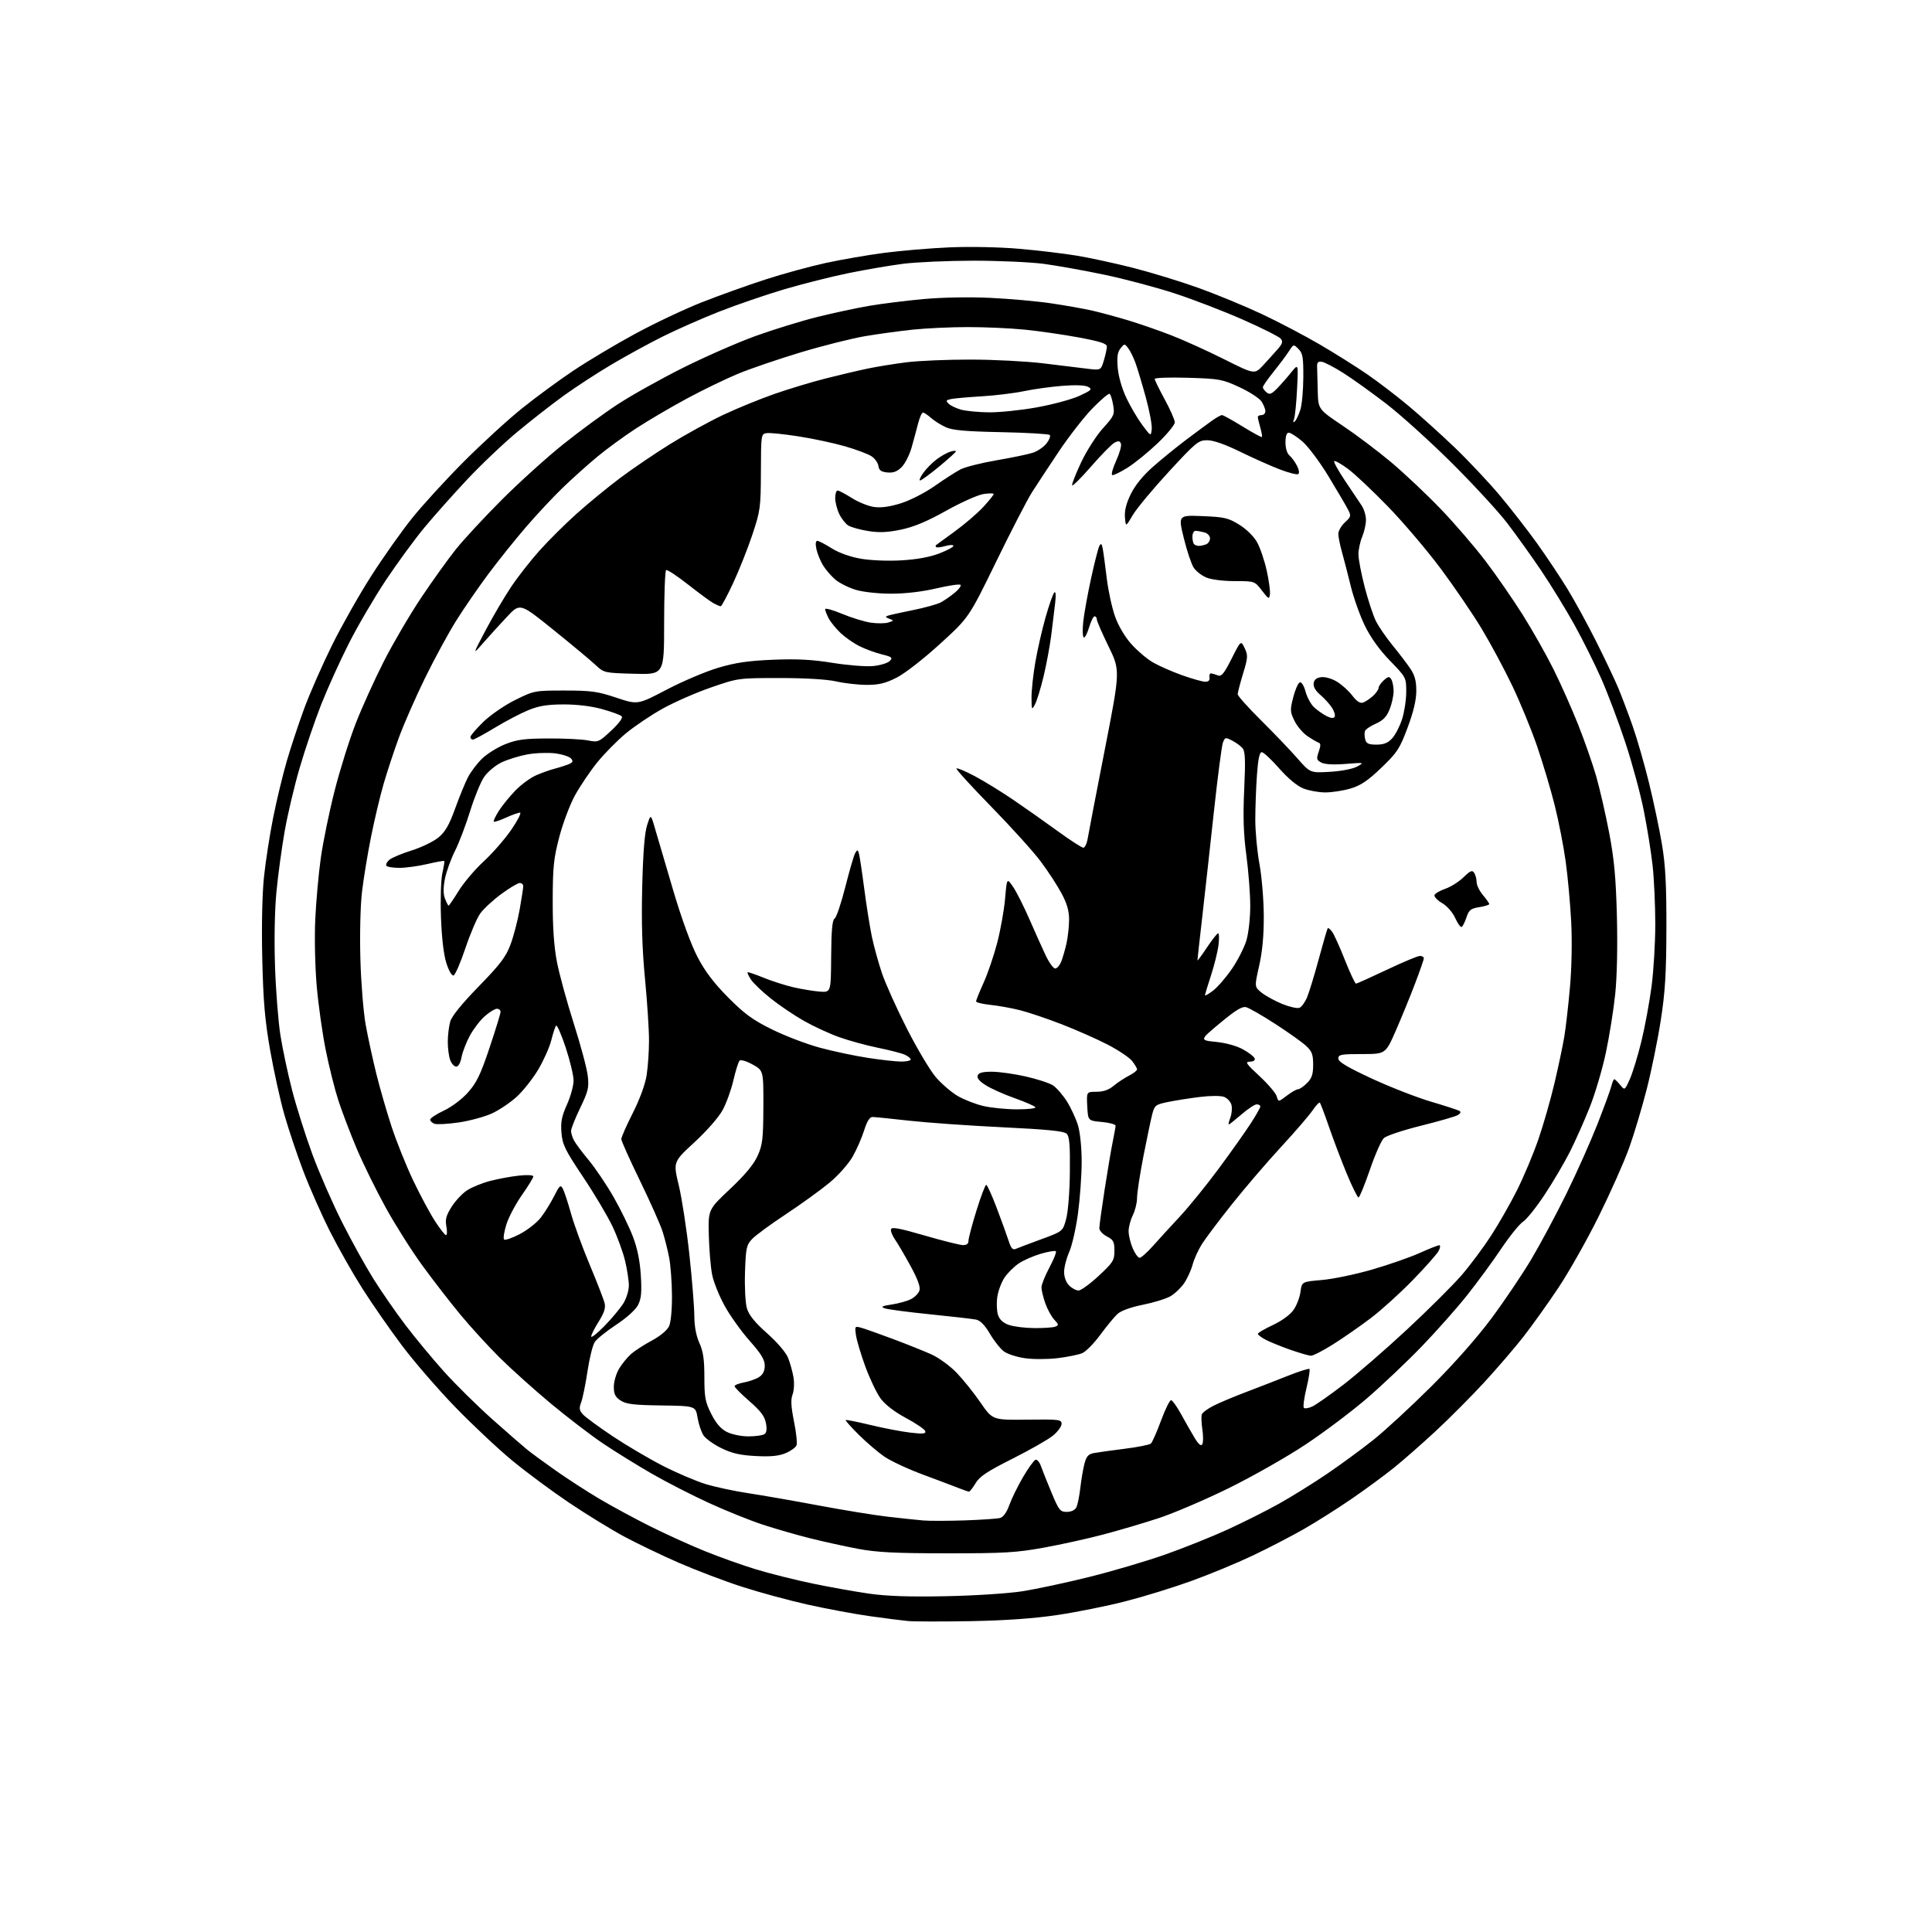 <?xml version="1.0" encoding="UTF-8" standalone="no"?>
<svg 
  version="1.1" 
  xmlns="http://www.w3.org/2000/svg" 
  xmlns:xlink="http://www.w3.org/1999/xlink" 
  xmlns:svg="http://www.w3.org/2000/svg"
  xmlns:rdf="http://www.w3.org/1999/02/22-rdf-syntax-ns#"
  xmlns:cc="http://creativecommons.org/ns#"
  xmlns:dc="http://purl.org/dc/elements/1.1/"
  viewBox="0 0 768 768"
  width="768"
  height="768"
>
<style>svg {background-color: white; }</style>"
<path stroke="none" fill="black" fill-rule="evenodd" d="M386.00,644.43C374.73,644.63 363.48,644.61 361.00,644.39C358.52,644.16 351.57,643.27 345.55,642.42C339.53,641.57 328.51,639.51 321.05,637.85C313.60,636.18 301.88,633.00 295.00,630.78C288.12,628.56 276.88,624.29 270.00,621.30C263.12,618.31 253.22,613.55 248.00,610.74C242.78,607.92 232.95,601.88 226.16,597.31C219.37,592.74 209.24,585.24 203.66,580.63C198.07,576.03 187.88,566.46 181.00,559.37C174.12,552.28 164.55,541.21 159.72,534.78C154.90,528.35 147.83,518.17 144.02,512.17C140.21,506.17 134.39,495.90 131.09,489.34C127.79,482.79 123.04,472.04 120.54,465.46C118.04,458.88 114.65,448.77 113.01,442.99C111.37,437.22 108.84,425.74 107.39,417.49C105.31,405.64 104.65,398.06 104.26,381.27C103.95,368.42 104.22,355.59 104.92,348.77C105.56,342.57 107.21,331.88 108.59,325.00C109.97,318.12 112.41,308.00 114.01,302.50C115.61,297.00 118.75,287.55 120.98,281.50C123.22,275.45 128.17,264.20 131.98,256.50C135.79,248.80 142.78,236.44 147.52,229.04C152.25,221.63 159.56,211.28 163.77,206.04C167.97,200.79 177.28,190.62 184.45,183.43C191.63,176.24 202.00,166.75 207.50,162.34C213.00,157.92 222.22,151.15 228.00,147.29C233.78,143.43 244.80,136.85 252.50,132.68C260.20,128.50 272.12,122.87 279.00,120.16C285.88,117.45 297.25,113.37 304.28,111.10C311.31,108.82 322.13,105.86 328.32,104.52C334.51,103.18 344.96,101.37 351.54,100.51C358.12,99.64 369.80,98.66 377.50,98.33C385.49,97.98 397.29,98.22 405.00,98.89C412.43,99.53 422.77,100.76 428.00,101.62C433.23,102.49 443.36,104.68 450.53,106.51C457.70,108.34 469.40,111.93 476.53,114.49C483.66,117.06 494.90,121.70 501.50,124.80C508.10,127.90 518.45,133.33 524.50,136.86C530.55,140.39 539.10,145.76 543.50,148.79C547.90,151.83 555.31,157.49 559.97,161.39C564.63,165.28 572.90,172.75 578.36,177.98C583.81,183.22 591.86,191.78 596.24,197.00C600.62,202.22 607.27,210.78 611.01,216.00C614.75,221.22 620.15,229.32 623.02,234.00C625.89,238.68 631.06,248.12 634.51,255.00C637.96,261.88 641.91,270.20 643.29,273.50C644.66,276.80 647.22,283.55 648.96,288.50C650.71,293.45 653.64,303.62 655.48,311.10C657.32,318.58 659.65,329.61 660.65,335.60C662.05,343.98 662.46,351.70 662.42,369.00C662.38,386.95 661.93,394.34 660.19,405.55C658.99,413.28 656.47,425.66 654.58,433.05C652.68,440.45 649.52,451.00 647.54,456.50C645.56,462.00 640.15,474.15 635.52,483.50C630.89,492.85 623.65,505.68 619.42,512.00C615.20,518.33 608.92,527.10 605.48,531.50C602.04,535.90 595.01,544.07 589.86,549.66C584.71,555.24 576.04,563.95 570.58,569.00C565.13,574.05 557.70,580.57 554.08,583.48C550.46,586.40 543.00,591.88 537.50,595.67C532.00,599.46 523.36,604.93 518.31,607.82C513.25,610.72 504.03,615.49 497.81,618.44C491.59,621.39 480.66,625.91 473.53,628.48C466.40,631.06 454.64,634.69 447.40,636.54C440.16,638.40 428.00,640.85 420.37,641.98C411.03,643.38 399.80,644.17 386.00,644.43zM376.00,634.52C387.56,634.29 400.86,633.42 406.50,632.54C412.00,631.67 423.93,629.12 433.00,626.86C442.07,624.61 455.57,620.63 463.00,618.02C470.43,615.41 481.66,610.91 487.96,608.03C494.26,605.14 503.49,600.51 508.46,597.73C513.43,594.95 522.00,589.62 527.50,585.89C533.00,582.16 541.33,576.05 546.00,572.32C550.67,568.59 561.06,559.00 569.07,551.02C578.04,542.08 587.21,531.69 592.93,524.00C598.04,517.12 605.16,506.55 608.76,500.50C612.35,494.45 618.60,482.78 622.64,474.56C626.69,466.34 632.21,453.97 634.93,447.06C637.64,440.15 640.17,433.26 640.54,431.75C640.91,430.24 641.43,429.00 641.70,429.00C641.96,429.00 643.01,430.01 644.02,431.25C645.86,433.50 645.86,433.50 647.91,428.91C649.03,426.38 651.09,419.63 652.49,413.91C653.88,408.18 655.69,398.41 656.51,392.20C657.33,385.98 658.00,374.83 658.00,367.41C658.00,359.99 657.53,349.55 656.95,344.21C656.37,338.87 654.78,328.95 653.42,322.17C652.07,315.38 648.77,303.23 646.10,295.17C643.43,287.10 639.15,275.73 636.59,269.91C634.02,264.09 629.21,254.41 625.88,248.41C622.56,242.41 616.65,232.78 612.77,227.00C608.88,221.22 602.76,212.68 599.18,208.00C595.60,203.32 585.65,192.53 577.07,184.00C568.49,175.47 556.76,164.88 550.99,160.45C545.22,156.02 537.58,150.54 534.00,148.28C530.42,146.01 526.60,144.01 525.50,143.83C523.98,143.58 523.52,144.04 523.57,145.75C523.61,146.99 523.72,151.31 523.82,155.35C524.00,162.69 524.00,162.69 533.75,169.23C539.11,172.82 547.77,179.35 553.00,183.74C558.23,188.14 567.06,196.46 572.63,202.25C578.20,208.04 586.27,217.42 590.57,223.09C594.87,228.76 601.51,238.38 605.34,244.45C609.16,250.53 614.65,260.23 617.52,266.00C620.40,271.77 624.81,281.68 627.32,288.00C629.84,294.32 633.06,303.55 634.49,308.50C635.91,313.45 638.24,323.57 639.66,331.00C641.67,341.55 642.34,348.81 642.74,364.19C643.05,376.15 642.79,388.32 642.07,395.19C641.42,401.41 639.76,411.86 638.37,418.40C636.99,424.95 634.09,434.75 631.93,440.19C629.76,445.62 626.24,453.53 624.10,457.78C621.96,462.03 617.49,469.63 614.16,474.69C610.84,479.74 606.92,484.66 605.47,485.61C604.01,486.57 600.08,491.43 596.73,496.43C593.39,501.42 587.31,509.70 583.23,514.84C579.16,519.98 571.02,529.15 565.16,535.23C559.30,541.30 549.55,550.54 543.50,555.76C537.45,560.98 526.42,569.28 519.00,574.21C511.57,579.15 497.80,586.96 488.40,591.59C478.99,596.21 466.46,601.57 460.56,603.50C454.65,605.44 444.80,608.35 438.66,609.97C432.52,611.60 421.88,613.95 415.00,615.20C404.06,617.19 399.25,617.48 376.50,617.47C355.78,617.46 348.57,617.09 341.00,615.67C335.77,614.68 327.19,612.79 321.91,611.46C316.64,610.14 308.25,607.72 303.27,606.09C298.29,604.46 288.68,600.60 281.92,597.50C275.15,594.41 264.87,589.14 259.06,585.79C253.25,582.45 244.56,577.06 239.74,573.83C234.93,570.59 225.56,563.42 218.92,557.90C212.29,552.37 203.16,544.17 198.63,539.68C194.10,535.18 187.04,527.45 182.94,522.50C178.84,517.55 172.05,508.77 167.85,503.00C163.65,497.23 157.10,486.88 153.31,480.00C149.51,473.12 144.31,462.55 141.76,456.50C139.21,450.45 135.96,441.90 134.52,437.50C133.09,433.10 130.83,424.10 129.50,417.50C128.17,410.90 126.55,399.43 125.90,392.00C125.24,384.42 124.98,372.80 125.32,365.50C125.65,358.35 126.64,347.32 127.53,341.00C128.42,334.68 130.89,322.67 133.02,314.31C135.15,305.96 138.93,293.91 141.42,287.54C143.91,281.16 148.93,270.09 152.57,262.93C156.22,255.76 162.87,244.41 167.35,237.70C171.84,230.99 178.07,222.29 181.21,218.36C184.35,214.43 192.58,205.56 199.49,198.64C206.41,191.73 217.34,181.85 223.79,176.68C230.23,171.51 240.00,164.34 245.50,160.75C251.00,157.15 262.70,150.61 271.50,146.21C280.30,141.81 293.28,136.12 300.35,133.56C307.42,131.01 318.45,127.61 324.85,126.01C331.26,124.42 340.55,122.42 345.50,121.58C350.45,120.73 360.12,119.53 367.00,118.89C374.36,118.22 385.25,118.01 393.50,118.40C401.20,118.75 412.23,119.74 418.00,120.60C423.77,121.45 431.20,122.78 434.50,123.55C437.80,124.31 444.10,126.03 448.50,127.35C452.90,128.68 460.55,131.33 465.50,133.25C470.45,135.16 479.95,139.46 486.61,142.80C498.72,148.87 498.72,148.87 502.13,145.19C504.01,143.16 506.61,140.28 507.92,138.78C509.82,136.60 510.06,135.77 509.09,134.61C508.43,133.82 501.66,130.42 494.05,127.06C486.44,123.70 474.17,118.98 466.80,116.58C459.42,114.18 446.89,110.85 438.94,109.19C431.00,107.53 420.23,105.60 415.00,104.90C409.77,104.20 397.18,103.63 387.00,103.63C376.82,103.64 364.23,104.19 359.00,104.86C353.77,105.53 343.97,107.21 337.20,108.59C330.44,109.98 318.96,112.87 311.70,115.02C304.44,117.17 292.83,121.15 285.91,123.87C278.99,126.59 268.74,131.12 263.14,133.93C257.54,136.74 248.42,141.73 242.88,145.03C237.33,148.32 228.91,153.81 224.15,157.24C219.39,160.67 211.00,167.23 205.50,171.81C200.00,176.39 191.00,184.95 185.50,190.83C180.00,196.72 172.42,205.23 168.67,209.76C164.91,214.29 158.09,223.60 153.51,230.45C148.94,237.30 142.28,248.66 138.71,255.70C135.14,262.74 130.15,273.76 127.62,280.20C125.09,286.63 121.27,297.88 119.13,305.20C116.99,312.51 114.30,323.90 113.15,330.50C111.99,337.10 110.52,347.90 109.89,354.50C109.19,361.70 108.97,373.50 109.32,384.00C109.64,393.62 110.60,405.95 111.45,411.39C112.30,416.83 114.40,426.73 116.12,433.39C117.84,440.05 121.49,451.57 124.23,459.00C126.98,466.43 132.30,478.59 136.07,486.03C139.83,493.47 145.45,503.60 148.55,508.53C151.64,513.46 157.31,521.63 161.13,526.68C164.96,531.72 171.86,540.05 176.46,545.18C181.06,550.30 189.71,558.84 195.66,564.14C201.62,569.44 207.85,574.87 209.50,576.21C211.15,577.55 216.32,581.34 221.00,584.64C225.68,587.93 233.49,592.98 238.36,595.86C243.23,598.74 252.17,603.58 258.23,606.62C264.29,609.65 274.02,614.09 279.87,616.47C285.72,618.85 295.00,622.17 300.50,623.84C306.00,625.51 316.12,628.05 323.00,629.48C329.88,630.91 340.00,632.72 345.50,633.50C352.54,634.51 361.57,634.81 376.00,634.52zM383.50,604.38C390.10,604.15 396.42,603.72 397.54,603.42C398.84,603.07 400.18,601.20 401.26,598.19C402.19,595.61 404.65,590.61 406.72,587.08C408.80,583.54 411.01,580.48 411.64,580.28C412.26,580.08 413.21,581.17 413.75,582.70C414.29,584.24 416.18,588.99 417.96,593.25C420.92,600.37 421.42,601.00 424.06,601.00C425.78,601.00 427.29,600.30 427.84,599.25C428.34,598.29 429.06,594.80 429.44,591.50C429.82,588.20 430.56,583.85 431.09,581.83C431.83,578.95 432.63,578.04 434.77,577.63C436.27,577.34 441.77,576.57 447.00,575.92C452.23,575.27 456.95,574.33 457.50,573.83C458.05,573.33 459.86,569.23 461.53,564.71C463.20,560.19 465.00,556.54 465.53,556.59C466.06,556.63 467.85,559.14 469.50,562.15C471.15,565.16 473.55,569.37 474.83,571.50C476.39,574.11 477.40,574.97 477.91,574.14C478.33,573.47 478.35,570.80 477.96,568.22C477.57,565.64 477.47,562.94 477.75,562.22C478.02,561.50 480.09,559.97 482.34,558.83C484.59,557.68 490.28,555.28 494.97,553.50C499.66,551.72 507.22,548.79 511.76,546.98C516.30,545.16 520.25,543.91 520.53,544.20C520.81,544.48 520.27,547.92 519.33,551.83C518.39,555.75 517.93,559.26 518.31,559.64C518.68,560.02 520.17,559.79 521.61,559.13C523.06,558.47 528.62,554.57 533.99,550.46C539.35,546.35 550.75,536.46 559.33,528.48C567.91,520.51 577.71,510.74 581.12,506.78C584.52,502.83 589.79,495.74 592.83,491.04C595.86,486.34 600.49,478.23 603.10,473.00C605.72,467.77 609.50,458.77 611.50,453.00C613.49,447.23 616.40,437.10 617.95,430.50C619.51,423.90 621.26,415.57 621.85,412.00C622.44,408.43 623.44,399.65 624.08,392.50C624.77,384.82 624.97,374.18 624.58,366.50C624.21,359.35 623.23,348.55 622.39,342.50C621.56,336.45 619.58,326.32 617.99,320.00C616.40,313.68 613.24,303.10 610.97,296.50C608.70,289.90 604.26,279.10 601.10,272.50C597.94,265.90 592.51,255.78 589.03,250.00C585.55,244.22 578.28,233.54 572.87,226.26C567.45,218.97 557.99,207.82 551.83,201.46C545.68,195.11 538.45,188.30 535.77,186.33C533.10,184.37 530.66,183.01 530.36,183.31C530.06,183.61 531.99,187.11 534.66,191.09C537.32,195.07 540.29,199.49 541.24,200.91C542.20,202.33 542.99,204.91 542.99,206.63C543.00,208.35 542.33,211.37 541.50,213.35C540.67,215.32 540.00,218.48 540.00,220.36C540.00,222.24 541.13,228.14 542.51,233.46C543.90,238.78 545.92,244.89 547.02,247.03C548.11,249.17 551.08,253.48 553.62,256.60C556.17,259.72 559.32,263.85 560.62,265.78C562.39,268.38 563.00,270.65 563.00,274.63C563.00,278.28 561.90,282.92 559.54,289.24C556.40,297.65 555.44,299.11 549.11,305.19C543.73,310.35 540.93,312.24 536.89,313.44C534.00,314.30 529.48,315.00 526.84,315.00C524.20,315.00 520.25,314.28 518.06,313.41C515.58,312.41 511.97,309.40 508.46,305.41C505.36,301.88 502.26,299.00 501.57,299.00C500.68,299.00 500.10,301.78 499.65,308.15C499.29,313.19 499.00,321.18 499.00,325.90C499.00,330.63 499.75,338.55 500.66,343.50C501.57,348.45 502.34,357.68 502.37,364.00C502.41,371.84 501.83,378.17 500.54,383.90C498.64,392.31 498.64,392.31 501.57,394.64C503.18,395.92 506.85,397.92 509.73,399.10C512.62,400.27 515.68,400.95 516.53,400.63C517.39,400.30 518.76,398.42 519.58,396.45C520.41,394.48 522.50,387.62 524.24,381.19C525.97,374.76 527.57,369.28 527.78,369.00C527.99,368.73 528.79,369.36 529.55,370.40C530.31,371.44 532.60,376.50 534.63,381.64C536.67,386.79 538.65,391.00 539.02,391.00C539.40,391.00 544.91,388.52 551.28,385.50C557.64,382.48 563.56,380.00 564.42,380.00C565.29,380.00 566.00,380.41 566.00,380.91C566.00,381.42 564.40,386.03 562.44,391.16C560.49,396.30 557.06,404.66 554.83,409.75C550.78,419.00 550.78,419.00 541.39,419.00C533.05,419.00 532.00,419.20 532.00,420.78C532.00,422.09 535.52,424.19 545.25,428.72C552.54,432.10 563.14,436.24 568.81,437.92C574.49,439.59 579.61,441.26 580.19,441.62C580.86,442.03 580.57,442.66 579.43,443.30C578.43,443.86 571.84,445.76 564.79,447.51C557.74,449.27 551.15,451.46 550.14,452.38C549.12,453.29 546.60,458.98 544.54,465.02C542.47,471.06 540.44,476.00 540.03,476.00C539.62,476.00 537.55,471.84 535.44,466.75C533.32,461.66 530.14,453.30 528.37,448.16C526.60,443.02 524.93,438.59 524.66,438.33C524.40,438.06 523.07,439.47 521.72,441.46C520.37,443.45 514.70,450.02 509.12,456.06C503.54,462.11 494.78,472.33 489.65,478.78C484.52,485.22 479.16,492.35 477.74,494.61C476.32,496.87 474.67,500.51 474.08,502.71C473.49,504.90 471.99,508.20 470.75,510.04C469.51,511.89 467.06,514.23 465.32,515.25C463.57,516.27 458.62,517.80 454.32,518.66C449.51,519.63 445.62,521.03 444.22,522.32C442.96,523.47 439.88,527.21 437.37,530.62C434.86,534.04 431.62,537.33 430.16,537.92C428.69,538.52 424.35,539.40 420.50,539.88C416.65,540.35 410.83,540.38 407.57,539.93C404.31,539.49 400.49,538.26 399.07,537.21C397.66,536.16 395.15,533.00 393.50,530.19C391.48,526.74 389.68,524.91 388.00,524.56C386.62,524.28 378.36,523.33 369.64,522.45C360.92,521.57 352.83,520.50 351.67,520.07C349.99,519.45 350.56,519.14 354.52,518.55C357.24,518.14 360.69,517.18 362.17,516.41C363.65,515.65 365.15,514.11 365.50,512.98C365.94,511.60 364.80,508.47 361.94,503.22C359.62,498.98 356.85,494.26 355.79,492.74C354.73,491.23 354.00,489.39 354.18,488.66C354.42,487.65 357.57,488.23 367.50,491.12C374.65,493.20 381.51,494.92 382.75,494.95C384.25,494.98 384.99,494.42 384.98,493.25C384.97,492.29 386.39,486.89 388.15,481.25C389.90,475.61 391.65,471.00 392.04,471.00C392.42,471.00 394.31,475.16 396.24,480.25C398.17,485.34 400.30,491.22 400.97,493.32C401.93,496.29 402.57,496.98 403.85,496.43C404.76,496.03 409.32,494.31 414.00,492.59C422.50,489.47 422.50,489.47 423.83,484.48C424.59,481.64 425.22,473.61 425.29,465.75C425.40,454.85 425.12,451.71 423.96,450.63C422.89,449.62 416.11,448.95 398.39,448.10C385.12,447.46 368.47,446.28 361.39,445.49C354.30,444.69 347.75,444.03 346.84,444.02C345.71,444.01 344.65,445.70 343.49,449.39C342.56,452.36 340.49,457.07 338.90,459.85C337.29,462.67 333.22,467.25 329.75,470.13C326.31,472.99 318.53,478.62 312.46,482.63C306.39,486.64 300.31,491.10 298.96,492.54C296.72,494.92 296.47,496.12 296.15,505.78C295.96,511.83 296.29,518.02 296.93,520.15C297.72,522.78 300.09,525.71 304.95,530.02C309.05,533.67 312.43,537.64 313.30,539.83C314.10,541.85 315.06,545.32 315.43,547.54C315.80,549.77 315.64,552.82 315.06,554.33C314.29,556.36 314.44,559.13 315.62,565.02C316.51,569.39 316.96,573.67 316.63,574.53C316.30,575.39 314.34,576.80 312.28,577.66C309.54,578.80 306.31,579.11 300.40,578.80C294.20,578.47 290.97,577.73 286.74,575.66C283.69,574.17 280.50,571.88 279.64,570.57C278.78,569.26 277.72,566.10 277.29,563.54C276.50,558.89 276.50,558.89 262.95,558.69C251.89,558.54 248.91,558.17 246.70,556.73C244.56,555.32 244.00,554.18 244.00,551.23C244.01,549.18 244.97,545.92 246.14,544.00C247.31,542.08 249.45,539.47 250.89,538.21C252.32,536.95 256.03,534.55 259.12,532.89C262.47,531.08 265.24,528.78 265.97,527.18C266.68,525.62 267.16,520.52 267.12,515.00C267.08,509.77 266.59,503.02 266.01,500.00C265.44,496.98 264.25,492.25 263.37,489.50C262.48,486.75 258.44,477.67 254.38,469.32C250.32,460.97 246.99,453.55 246.98,452.82C246.97,452.09 249.01,447.45 251.52,442.50C254.27,437.06 256.46,431.13 257.03,427.50C257.56,424.20 257.99,417.96 257.99,413.62C258.00,409.29 257.28,398.27 256.40,389.12C255.27,377.36 254.94,366.65 255.29,352.50C255.62,338.95 256.25,331.05 257.24,328.00C258.69,323.50 258.69,323.50 260.42,329.50C261.37,332.80 264.61,343.81 267.62,353.97C271.00,365.37 274.70,375.51 277.30,380.47C280.30,386.20 283.79,390.80 289.50,396.55C296.04,403.12 299.24,405.45 307.00,409.27C312.23,411.84 320.77,415.10 326.00,416.50C331.23,417.91 339.77,419.72 345.00,420.52C350.23,421.33 356.19,421.99 358.25,421.99C360.31,422.00 362.00,421.62 362.00,421.16C362.00,420.70 360.95,419.84 359.68,419.26C358.40,418.68 353.56,417.43 348.93,416.49C344.29,415.54 337.35,413.64 333.50,412.25C329.65,410.87 323.39,407.98 319.60,405.83C315.80,403.68 309.89,399.70 306.47,396.97C303.05,394.25 299.48,390.85 298.54,389.42C297.61,388.00 296.99,386.68 297.17,386.50C297.35,386.32 300.20,387.29 303.50,388.64C306.80,390.00 312.20,391.72 315.50,392.48C318.80,393.23 323.48,394.00 325.90,394.18C330.30,394.50 330.30,394.50 330.40,380.21C330.47,369.81 330.85,365.71 331.77,365.14C332.48,364.71 334.38,359.06 336.02,352.60C337.65,346.14 339.41,340.10 339.92,339.18C340.73,337.74 340.94,337.72 341.37,339.00C341.65,339.82 342.62,346.12 343.51,353.00C344.41,359.88 345.79,368.58 346.58,372.34C347.37,376.10 349.15,382.58 350.55,386.74C351.94,390.90 356.43,400.87 360.51,408.90C364.60,416.93 369.79,425.64 372.06,428.26C374.32,430.87 378.20,434.21 380.69,435.66C383.17,437.12 387.75,438.91 390.85,439.64C393.96,440.37 400.01,440.98 404.31,440.98C408.60,440.99 411.88,440.61 411.59,440.14C411.29,439.67 407.59,438.05 403.36,436.55C399.13,435.05 393.96,432.74 391.86,431.41C389.33,429.82 388.25,428.51 388.64,427.51C389.05,426.43 390.68,426.01 394.36,426.03C397.19,426.04 403.22,426.89 407.77,427.92C412.31,428.95 417.18,430.54 418.58,431.46C419.98,432.38 422.46,435.24 424.10,437.81C425.73,440.39 427.73,444.72 428.54,447.43C429.38,450.29 429.99,456.38 429.98,461.93C429.97,467.19 429.32,476.33 428.53,482.24C427.74,488.15 426.18,495.07 425.05,497.62C423.92,500.17 423.00,503.77 423.00,505.63C423.00,507.67 423.79,509.79 425.00,511.00C426.10,512.10 427.79,513.00 428.75,512.99C429.71,512.98 433.31,510.37 436.75,507.17C442.48,501.85 443.00,501.03 443.00,497.21C443.00,493.60 442.60,492.85 440.00,491.50C438.35,490.65 437.00,489.17 437.00,488.22C437.00,487.28 437.94,480.43 439.09,473.00C440.24,465.57 441.68,457.02 442.30,454.00C442.92,450.98 443.44,448.05 443.46,447.50C443.48,446.95 441.02,446.27 438.00,446.00C432.50,445.50 432.50,445.50 432.20,439.75C431.90,434.00 431.90,434.00 435.87,434.00C438.58,434.00 440.75,433.25 442.67,431.64C444.23,430.34 446.96,428.53 448.75,427.62C450.54,426.70 452.00,425.57 452.00,425.11C452.00,424.65 451.11,423.14 450.03,421.76C448.94,420.38 444.55,417.44 440.28,415.23C436.00,413.02 427.77,409.38 422.00,407.15C416.23,404.92 408.80,402.41 405.50,401.58C402.20,400.74 396.91,399.79 393.75,399.46C390.59,399.13 388.00,398.50 388.00,398.07C388.00,397.63 389.35,394.30 390.99,390.67C392.64,387.04 395.08,379.88 396.41,374.77C397.73,369.65 399.15,361.74 399.54,357.20C400.26,348.93 400.26,348.93 402.73,352.55C404.08,354.54 406.98,360.29 409.18,365.33C411.37,370.38 414.29,376.86 415.66,379.75C417.03,382.64 418.73,385.00 419.45,385.00C420.17,385.00 421.25,383.76 421.85,382.25C422.46,380.74 423.40,377.48 423.95,375.00C424.50,372.52 424.96,368.31 424.98,365.64C424.99,362.12 424.17,359.23 421.99,355.14C420.33,352.04 416.62,346.35 413.75,342.50C410.88,338.65 402.04,328.86 394.11,320.74C386.17,312.63 379.91,305.75 380.20,305.47C380.49,305.18 383.77,306.56 387.49,308.53C391.21,310.51 398.14,314.77 402.88,318.00C407.62,321.23 415.55,326.82 420.50,330.42C425.45,334.02 430.01,336.97 430.64,336.98C431.26,336.99 432.05,335.31 432.39,333.25C432.73,331.19 435.78,315.32 439.17,298.00C445.33,266.50 445.33,266.50 440.66,256.95C438.10,251.70 436.00,246.87 436.00,246.20C436.00,245.54 435.60,245.00 435.11,245.00C434.62,245.00 433.63,247.00 432.91,249.44C432.19,251.88 431.24,253.65 430.80,253.38C430.36,253.10 430.27,250.32 430.60,247.19C430.93,244.06 432.32,236.32 433.70,230.00C435.07,223.68 436.57,217.83 437.02,217.01C437.66,215.86 437.95,216.08 438.34,218.01C438.61,219.38 439.32,224.62 439.92,229.65C440.52,234.68 442.02,241.62 443.26,245.07C444.61,248.86 447.18,253.20 449.77,256.08C452.11,258.69 455.94,261.94 458.27,263.29C460.59,264.65 465.79,266.94 469.81,268.38C473.83,269.82 478.01,271.00 479.10,271.00C480.44,271.00 480.99,270.43 480.79,269.25C480.63,268.29 480.95,267.58 481.50,267.68C482.05,267.77 483.26,268.15 484.19,268.51C485.54,269.03 486.66,267.65 489.58,261.84C493.28,254.50 493.28,254.50 494.77,257.64C496.13,260.51 496.08,261.39 494.13,267.80C492.96,271.65 492.00,275.34 492.00,275.98C492.00,276.62 496.17,281.27 501.26,286.32C506.35,291.37 512.84,298.15 515.67,301.38C520.82,307.27 520.82,307.27 528.66,306.81C533.21,306.54 537.76,305.66 539.50,304.71C542.44,303.10 542.35,303.08 534.93,303.67C530.07,304.05 526.60,303.86 525.23,303.13C523.34,302.11 523.23,301.64 524.22,298.80C525.04,296.45 525.04,295.51 524.21,295.24C523.60,295.03 521.61,293.88 519.80,292.67C517.98,291.46 515.64,288.72 514.59,286.57C512.82,282.97 512.78,282.23 514.09,277.15C514.86,274.12 516.04,271.47 516.69,271.26C517.39,271.03 518.35,272.58 518.98,274.93C519.58,277.16 521.07,279.93 522.29,281.08C523.50,282.23 525.71,283.80 527.19,284.58C528.99,285.52 530.10,285.65 530.53,284.95C530.88,284.38 530.39,282.72 529.44,281.27C528.49,279.82 526.40,277.53 524.80,276.18C522.94,274.61 522.00,272.97 522.20,271.62C522.41,270.14 523.34,269.40 525.27,269.18C526.86,269.00 529.54,269.79 531.54,271.03C533.47,272.22 536.19,274.70 537.59,276.54C539.33,278.81 540.69,279.69 541.82,279.29C542.75,278.97 544.51,277.79 545.75,276.68C546.99,275.56 548.00,274.12 548.00,273.48C548.00,272.84 548.93,271.47 550.06,270.44C551.82,268.85 552.26,268.79 553.05,270.04C553.55,270.84 553.98,272.95 553.98,274.73C553.99,276.51 553.28,279.76 552.40,281.95C551.21,284.93 549.83,286.37 546.94,287.65C544.82,288.58 542.87,289.90 542.61,290.58C542.35,291.25 542.38,292.75 542.69,293.90C543.12,295.58 544.01,296.00 547.16,296.00C550.06,296.00 551.70,295.35 553.39,293.53C554.65,292.17 556.43,288.74 557.34,285.91C558.25,283.08 559.00,278.19 559.00,275.04C559.00,269.34 558.96,269.26 552.57,262.68C548.40,258.39 544.89,253.50 542.58,248.78C540.63,244.78 538.09,237.68 536.95,233.00C535.81,228.32 534.23,222.21 533.44,219.41C532.65,216.61 532.00,213.37 532.00,212.20C532.00,211.04 533.18,208.99 534.63,207.65C537.12,205.33 537.18,205.07 535.75,202.36C534.93,200.79 531.46,194.89 528.04,189.25C524.62,183.61 519.98,177.42 517.73,175.50C515.48,173.57 513.05,172.00 512.32,172.00C511.45,172.00 511.00,173.33 511.00,175.88C511.00,178.18 511.64,180.28 512.57,181.05C513.43,181.77 514.78,183.60 515.56,185.12C516.39,186.72 516.60,188.13 516.06,188.46C515.55,188.78 512.29,187.95 508.82,186.63C505.34,185.31 498.26,182.15 493.07,179.61C486.98,176.63 482.32,175.00 479.90,175.00C476.40,175.00 475.44,175.78 464.60,187.54C458.24,194.43 451.79,202.20 450.27,204.79C447.50,209.50 447.50,209.50 447.18,205.65C446.97,203.01 447.70,200.09 449.51,196.40C451.20,192.93 454.36,189.05 458.32,185.55C461.72,182.55 467.67,177.72 471.54,174.80C475.41,171.89 480.01,168.49 481.75,167.25C483.49,166.01 485.30,165.00 485.76,165.00C486.22,165.00 489.90,167.04 493.94,169.53C497.97,172.02 501.43,173.90 501.62,173.71C501.81,173.52 501.52,171.83 500.98,169.94C500.44,168.06 500.00,166.17 500.00,165.76C500.00,165.34 500.68,165.00 501.50,165.00C502.32,165.00 503.00,164.31 503.00,163.46C503.00,162.62 502.31,160.88 501.47,159.60C500.64,158.32 496.70,155.77 492.72,153.92C485.91,150.76 484.76,150.55 472.25,150.17C464.96,149.95 459.01,150.16 459.01,150.63C459.02,151.11 460.82,154.79 463.01,158.81C465.21,162.83 467.00,166.92 467.00,167.90C467.00,168.87 463.96,172.57 460.25,176.12C456.54,179.67 451.15,184.06 448.27,185.88C445.40,187.69 442.64,189.03 442.14,188.84C441.64,188.65 442.34,186.09 443.69,183.16C445.04,180.22 445.89,177.16 445.59,176.36C445.15,175.24 444.58,175.16 443.01,175.99C441.90,176.59 437.74,180.83 433.75,185.41C429.76,190.00 426.36,193.38 426.18,192.92C426.01,192.46 427.62,188.36 429.77,183.79C431.92,179.23 435.82,173.14 438.43,170.25C442.89,165.33 443.14,164.77 442.50,161.01C442.13,158.81 441.49,156.80 441.09,156.55C440.68,156.30 437.62,158.89 434.30,162.30C430.97,165.71 424.93,173.46 420.87,179.52C416.82,185.57 412.01,192.89 410.18,195.77C408.35,198.65 401.97,211.01 396.00,223.25C385.15,245.50 385.15,245.50 373.65,255.98C367.16,261.90 359.68,267.72 356.45,269.36C352.01,271.61 349.40,272.25 344.63,272.25C341.26,272.25 335.80,271.64 332.50,270.89C328.77,270.05 320.26,269.53 310.00,269.53C293.54,269.53 293.47,269.53 282.67,273.26C276.72,275.31 268.05,279.11 263.40,281.70C258.75,284.29 252.14,288.74 248.72,291.59C245.30,294.44 240.19,299.63 237.36,303.13C234.54,306.64 230.59,312.49 228.58,316.13C226.58,319.78 223.77,327.21 222.35,332.63C220.10,341.17 219.74,344.58 219.71,358.00C219.69,368.67 220.21,376.26 221.39,382.38C222.34,387.26 225.34,398.26 228.07,406.82C230.80,415.38 233.31,424.74 233.64,427.63C234.19,432.30 233.86,433.72 230.63,440.43C228.63,444.58 227.00,448.69 227.00,449.55C227.00,450.42 227.52,452.11 228.15,453.32C228.78,454.52 231.44,458.08 234.07,461.24C236.69,464.40 241.12,470.97 243.91,475.84C246.69,480.71 250.16,487.80 251.60,491.60C253.38,496.28 254.39,501.25 254.74,507.05C255.15,513.79 254.91,516.28 253.61,518.80C252.63,520.68 249.07,523.89 244.91,526.63C241.04,529.18 237.21,532.27 236.41,533.50C235.60,534.73 234.30,539.98 233.53,545.16C232.75,550.34 231.62,555.86 231.03,557.43C230.13,559.78 230.26,560.63 231.72,562.25C232.70,563.33 238.00,567.22 243.50,570.90C249.00,574.57 258.00,579.87 263.50,582.69C269.00,585.50 276.63,588.75 280.45,589.93C284.27,591.10 291.92,592.74 297.44,593.57C302.96,594.40 315.58,596.60 325.49,598.46C335.40,600.32 347.77,602.33 353.00,602.93C358.23,603.53 364.52,604.19 367.00,604.41C369.48,604.62 376.90,604.60 383.50,604.38zM385.15,592.95C384.79,592.92 382.93,592.27 381.00,591.50C379.07,590.74 372.69,588.33 366.81,586.15C360.93,583.97 354.07,580.76 351.55,579.03C349.03,577.30 344.46,573.40 341.40,570.36C338.34,567.32 335.98,564.68 336.17,564.50C336.36,564.31 340.78,565.19 346.00,566.45C351.23,567.72 358.37,569.08 361.87,569.49C366.98,570.08 368.15,569.96 367.80,568.89C367.55,568.15 364.08,565.79 360.09,563.65C355.41,561.13 351.82,558.35 349.99,555.83C348.43,553.68 345.73,548.00 343.98,543.21C342.23,538.42 340.56,532.83 340.27,530.78C339.75,527.09 339.77,527.07 342.62,527.89C344.21,528.35 349.91,530.38 355.31,532.40C360.70,534.42 367.45,537.13 370.31,538.42C373.16,539.71 377.62,542.95 380.21,545.63C382.80,548.31 387.09,553.65 389.74,557.50C394.56,564.50 394.56,564.50 408.28,564.33C421.01,564.17 422.00,564.29 422.00,566.01C422.00,567.02 420.46,569.12 418.57,570.68C416.68,572.23 409.44,576.36 402.47,579.86C392.40,584.92 389.39,586.92 387.80,589.61C386.70,591.47 385.51,592.98 385.15,592.95zM297.50,570.98C300.25,570.98 303.10,570.59 303.82,570.13C304.74,569.55 304.94,568.20 304.47,565.71C303.96,563.00 302.37,560.88 297.90,556.99C294.66,554.17 292.00,551.49 292.00,551.04C292.00,550.59 293.69,549.91 295.75,549.54C297.81,549.16 300.51,548.20 301.75,547.40C303.29,546.41 304.00,544.97 304.00,542.86C304.00,540.50 302.58,538.16 297.97,532.96C294.65,529.22 290.18,522.97 288.04,519.06C285.89,515.16 283.66,509.61 283.09,506.73C282.51,503.86 281.92,496.85 281.77,491.17C281.50,480.84 281.50,480.84 290.21,472.64C296.21,466.99 299.61,462.89 301.15,459.47C303.13,455.09 303.40,452.79 303.45,440.03C303.50,425.56 303.50,425.56 299.17,423.16C296.73,421.81 294.47,421.14 293.99,421.63C293.52,422.11 292.42,425.61 291.55,429.40C290.67,433.20 288.74,438.55 287.25,441.28C285.70,444.14 280.93,449.58 276.06,454.07C267.58,461.88 267.58,461.88 269.83,471.21C271.06,476.34 272.95,488.63 274.02,498.52C275.09,508.41 275.98,519.42 276.00,523.00C276.03,527.27 276.72,531.00 278.02,533.86C279.53,537.19 280.00,540.39 280.00,547.43C280.00,555.50 280.34,557.32 282.75,562.07C284.68,565.89 286.54,568.02 289.00,569.25C290.95,570.22 294.71,570.99 297.50,570.98zM521.07,538.93C520.21,538.88 516.56,537.82 512.97,536.57C509.38,535.31 505.00,533.53 503.22,532.62C501.45,531.70 500.00,530.62 500.01,530.22C500.02,529.83 502.69,528.26 505.95,526.74C509.43,525.12 512.81,522.67 514.15,520.79C515.40,519.04 516.66,515.78 516.96,513.55C517.50,509.50 517.50,509.50 525.50,508.82C529.90,508.44 538.90,506.57 545.50,504.65C552.10,502.73 560.58,499.78 564.34,498.08C568.11,496.39 571.61,495.00 572.13,495.00C572.65,495.00 572.54,496.01 571.89,497.25C571.24,498.49 566.61,503.71 561.60,508.86C556.60,514.01 549.12,520.78 545.00,523.91C540.88,527.04 534.16,531.71 530.07,534.30C525.99,536.88 521.94,538.97 521.07,538.93zM240.38,527.00C243.32,523.98 246.69,519.92 247.86,518.00C249.03,516.08 249.99,512.92 249.98,511.00C249.98,509.07 249.31,504.68 248.49,501.24C247.68,497.80 245.42,491.62 243.47,487.50C241.52,483.39 236.26,474.54 231.78,467.85C224.63,457.16 223.58,455.03 223.19,450.32C222.84,446.03 223.28,443.77 225.37,439.10C226.82,435.88 228.00,431.59 228.00,429.55C228.00,427.52 226.58,421.59 224.86,416.37C223.13,411.16 221.41,407.25 221.05,407.69C220.69,408.14 219.83,410.75 219.15,413.50C218.46,416.25 216.15,421.45 214.02,425.06C211.88,428.67 208.05,433.54 205.49,435.90C202.94,438.25 198.46,441.27 195.54,442.61C192.62,443.95 186.66,445.56 182.30,446.20C177.93,446.83 173.61,447.06 172.68,446.71C171.76,446.35 171.00,445.61 171.00,445.06C171.00,444.51 173.46,442.89 176.47,441.47C179.63,439.98 183.70,436.90 186.10,434.19C189.48,430.37 191.06,427.08 194.60,416.50C197.00,409.35 198.96,402.94 198.98,402.25C198.99,401.56 198.34,401.00 197.53,401.00C196.73,401.00 194.57,402.32 192.73,403.93C190.90,405.54 188.22,409.03 186.78,411.68C185.34,414.33 183.86,418.19 183.47,420.25C183.06,422.49 182.21,424.00 181.36,424.00C180.59,424.00 179.51,422.85 178.98,421.43C178.44,420.02 178.00,416.76 178.00,414.18C178.00,411.60 178.44,407.97 178.97,406.11C179.59,403.93 183.58,399.01 190.31,392.11C198.84,383.35 201.08,380.41 202.93,375.48C204.16,372.19 205.81,365.90 206.58,361.50C207.36,357.10 208.00,352.94 208.00,352.25C208.00,351.56 207.37,351.00 206.61,351.00C205.85,351.00 202.54,352.98 199.26,355.39C195.98,357.80 192.21,361.29 190.90,363.13C189.58,364.97 186.93,371.18 185.00,376.93C183.07,382.67 180.96,387.54 180.31,387.75C179.61,387.97 178.42,385.93 177.43,382.81C176.36,379.45 175.58,372.74 175.29,364.50C175.03,357.31 175.29,349.50 175.86,347.03C176.42,344.57 176.75,342.42 176.59,342.26C176.42,342.09 173.41,342.63 169.89,343.46C166.38,344.29 161.39,344.98 158.81,344.99C156.23,344.99 153.88,344.61 153.58,344.13C153.29,343.66 153.82,342.60 154.77,341.79C155.72,340.98 159.71,339.30 163.63,338.07C167.55,336.84 172.34,334.52 174.28,332.92C176.97,330.70 178.54,328.00 180.89,321.50C182.58,316.81 184.87,311.21 185.98,309.05C187.08,306.88 189.62,303.52 191.62,301.58C193.62,299.64 197.79,297.04 200.88,295.82C205.51,293.98 208.53,293.58 218.00,293.55C224.32,293.52 231.39,293.87 233.71,294.33C237.79,295.14 238.07,295.02 242.99,290.41C246.16,287.44 247.71,285.31 247.12,284.72C246.61,284.21 243.11,282.93 239.36,281.89C235.08,280.70 229.38,280.01 224.02,280.02C217.47,280.04 214.22,280.58 209.93,282.34C206.87,283.60 200.89,286.74 196.65,289.31C192.40,291.89 188.50,294.00 187.96,294.00C187.43,294.00 187.00,293.54 187.00,292.97C187.00,292.40 189.32,289.69 192.15,286.95C195.03,284.16 200.62,280.32 204.85,278.23C212.30,274.55 212.55,274.50 224.45,274.50C235.03,274.50 237.54,274.85 245.00,277.34C253.50,280.18 253.50,280.18 265.00,274.15C271.32,270.83 280.55,266.92 285.50,265.45C292.39,263.41 297.49,262.66 307.26,262.26C316.76,261.87 322.82,262.18 330.98,263.50C337.01,264.47 344.24,265.04 347.04,264.77C349.85,264.50 352.83,263.60 353.65,262.78C354.99,261.44 354.63,261.14 350.44,260.09C347.85,259.44 343.88,257.98 341.62,256.84C339.35,255.71 336.00,253.37 334.16,251.64C332.33,249.91 330.19,247.28 329.41,245.80C328.64,244.31 328.00,242.67 328.00,242.15C328.00,241.62 331.04,242.46 334.75,244.01C338.46,245.56 343.59,247.14 346.15,247.51C348.71,247.89 351.86,247.86 353.15,247.45C355.39,246.74 355.41,246.67 353.50,245.96C351.93,245.38 351.83,245.11 353.00,244.72C353.82,244.45 358.32,243.45 363.00,242.51C367.67,241.57 372.62,240.19 374.00,239.45C375.37,238.71 377.85,237.00 379.50,235.64C381.15,234.29 382.19,232.87 381.82,232.49C381.44,232.11 377.11,232.75 372.19,233.90C366.62,235.21 359.89,236.00 354.31,236.00C349.20,236.00 343.16,235.35 340.23,234.48C337.41,233.64 333.75,231.82 332.10,230.43C330.46,229.05 328.23,226.47 327.16,224.71C326.09,222.94 324.91,220.04 324.53,218.25C324.10,216.22 324.23,215.00 324.89,215.00C325.46,215.00 328.00,216.32 330.54,217.92C333.34,219.70 337.82,221.32 341.97,222.06C345.94,222.77 352.70,223.06 358.15,222.76C364.26,222.42 369.49,221.48 373.25,220.05C376.41,218.84 379.00,217.47 379.00,217.00C379.00,216.53 377.57,216.55 375.82,217.05C374.07,217.55 372.42,217.75 372.15,217.48C371.88,217.22 371.85,216.86 372.08,216.69C372.31,216.53 375.71,214.05 379.62,211.19C383.54,208.34 388.60,203.98 390.87,201.52C393.14,199.06 395.00,196.75 395.00,196.39C395.00,196.04 393.15,196.04 390.88,196.40C388.62,196.77 381.96,199.75 376.08,203.04C368.51,207.28 363.30,209.46 358.18,210.53C352.74,211.66 349.50,211.80 345.08,211.09C341.85,210.57 338.30,209.58 337.20,208.89C336.10,208.21 334.48,206.13 333.60,204.29C332.72,202.44 332.00,199.60 332.00,197.97C332.00,196.33 332.43,195.00 332.97,195.00C333.50,195.00 336.03,196.33 338.60,197.96C341.16,199.59 345.11,201.19 347.38,201.52C350.18,201.93 353.60,201.47 358.07,200.08C361.81,198.91 367.64,195.93 371.57,193.17C375.38,190.49 380.00,187.53 381.84,186.58C383.68,185.63 390.15,184.00 396.22,182.96C402.30,181.92 408.78,180.57 410.62,179.96C412.46,179.35 414.89,177.69 416.01,176.26C417.14,174.83 417.71,173.32 417.28,172.91C416.85,172.50 408.18,172.00 398.00,171.79C383.90,171.51 378.67,171.04 376.00,169.84C374.07,168.97 371.42,167.30 370.10,166.13C368.78,164.96 367.33,164.00 366.89,164.00C366.44,164.00 365.59,165.91 364.98,168.25C364.38,170.59 363.22,174.91 362.39,177.85C361.56,180.80 359.78,184.31 358.43,185.67C356.62,187.47 355.11,188.04 352.73,187.81C350.25,187.57 349.43,186.97 349.18,185.23C349.00,183.97 347.76,182.23 346.42,181.36C345.09,180.48 340.41,178.72 336.03,177.45C331.64,176.17 323.34,174.39 317.58,173.49C311.82,172.59 306.07,171.99 304.81,172.17C302.54,172.50 302.52,172.64 302.47,187.50C302.42,201.75 302.25,203.00 299.09,212.50C297.26,218.00 293.82,226.66 291.45,231.75C289.08,236.84 286.85,241.00 286.50,241.00C286.15,241.00 284.90,240.48 283.72,239.85C282.54,239.22 277.98,235.87 273.59,232.42C269.20,228.96 265.24,226.35 264.80,226.62C264.36,226.90 264.00,236.35 264.00,247.64C264.00,268.17 264.00,268.17 252.05,267.83C240.25,267.50 240.07,267.46 236.80,264.39C234.99,262.68 227.47,256.41 220.11,250.47C206.72,239.67 206.72,239.67 201.61,245.10C198.80,248.09 194.54,252.77 192.14,255.52C187.78,260.50 187.78,260.50 193.06,250.50C195.97,245.00 200.53,237.24 203.21,233.25C205.88,229.26 210.99,222.73 214.57,218.75C218.15,214.76 224.77,208.19 229.29,204.14C233.81,200.09 241.55,193.74 246.50,190.02C251.45,186.30 260.45,180.20 266.50,176.45C272.55,172.71 282.00,167.52 287.50,164.92C293.00,162.32 302.19,158.57 307.92,156.57C313.65,154.58 322.73,151.84 328.09,150.48C333.44,149.12 340.94,147.35 344.75,146.55C348.55,145.75 355.64,144.60 360.49,144.00C365.34,143.40 376.77,142.92 385.90,142.94C395.03,142.95 407.90,143.62 414.50,144.41C421.10,145.21 429.00,146.17 432.06,146.55C437.61,147.23 437.61,147.23 438.81,143.25C439.46,141.06 440.00,138.58 440.00,137.74C440.00,136.59 437.26,135.71 428.75,134.13C422.56,132.98 412.84,131.58 407.14,131.02C401.45,130.46 391.32,130.01 384.64,130.02C377.96,130.03 368.23,130.48 363.00,131.02C357.77,131.57 349.23,132.73 344.00,133.61C338.77,134.49 327.25,137.38 318.40,140.04C309.54,142.71 298.30,146.54 293.41,148.57C288.52,150.59 279.33,155.04 273.00,158.46C266.67,161.87 257.59,167.21 252.82,170.32C248.04,173.43 241.07,178.53 237.32,181.65C233.57,184.77 227.43,190.28 223.67,193.91C219.91,197.53 213.35,204.55 209.09,209.50C204.83,214.45 198.15,222.78 194.25,228.00C190.35,233.22 184.61,241.55 181.49,246.50C178.37,251.45 172.74,261.80 168.97,269.50C165.20,277.20 160.54,287.82 158.60,293.11C156.66,298.39 153.91,306.72 152.49,311.61C151.07,316.50 148.81,326.05 147.46,332.83C146.10,339.62 144.50,349.41 143.89,354.60C143.26,359.94 142.98,371.51 143.26,381.27C143.52,390.75 144.48,402.55 145.39,407.50C146.29,412.45 148.19,421.15 149.59,426.83C151.00,432.52 153.72,441.97 155.65,447.83C157.58,453.70 161.39,463.23 164.13,469.00C166.87,474.77 170.77,482.08 172.81,485.24C174.84,488.40 176.86,490.99 177.30,490.99C177.73,491.00 177.80,489.44 177.44,487.52C176.92,484.75 177.34,483.18 179.52,479.73C181.02,477.35 183.78,474.41 185.64,473.19C187.50,471.97 191.60,470.29 194.76,469.46C197.92,468.63 203.09,467.67 206.25,467.33C209.64,466.97 212.00,467.10 212.00,467.66C212.00,468.18 209.97,471.50 207.48,475.03C205.00,478.56 202.22,483.81 201.30,486.71C200.39,489.61 199.97,492.31 200.38,492.71C200.79,493.12 203.58,492.16 206.58,490.59C209.59,489.02 213.33,486.10 214.89,484.12C216.46,482.13 218.86,478.28 220.23,475.56C222.46,471.14 222.84,470.83 223.75,472.56C224.32,473.63 225.77,478.05 226.98,482.39C228.19,486.73 231.56,495.95 234.47,502.89C237.38,509.83 240.03,516.66 240.36,518.09C240.79,519.95 240.13,521.99 237.98,525.37C236.34,527.96 235.01,530.62 235.01,531.28C235.02,531.95 237.43,530.02 240.38,527.00zM411.17,527.94C414.84,527.97 418.57,527.72 419.47,527.37C420.93,526.81 420.89,526.51 419.09,524.59C417.98,523.41 416.38,520.49 415.53,518.10C414.69,515.70 414.00,512.86 414.00,511.76C414.00,510.67 415.42,507.12 417.15,503.87C418.88,500.62 420.04,497.71 419.72,497.39C419.41,497.07 416.72,497.52 413.76,498.38C410.80,499.24 406.84,500.98 404.96,502.25C403.08,503.51 400.55,506.03 399.32,507.85C398.10,509.66 396.81,513.11 396.45,515.51C396.09,517.91 396.21,521.14 396.72,522.69C397.35,524.60 398.75,525.88 401.08,526.69C402.96,527.35 407.50,527.91 411.17,527.94zM453.01,500.00C453.62,500.00 456.00,497.88 458.31,495.29C460.61,492.69 465.45,487.41 469.06,483.54C472.66,479.67 479.61,471.10 484.49,464.50C489.37,457.90 495.08,449.84 497.18,446.59C499.28,443.35 501.00,440.31 501.00,439.84C501.00,439.38 500.35,439.00 499.56,439.00C498.77,439.00 496.04,440.80 493.50,443.00C490.96,445.20 488.69,447.00 488.46,447.00C488.24,447.00 488.51,445.78 489.08,444.29C489.65,442.80 489.85,440.53 489.53,439.25C489.21,437.98 487.89,436.53 486.61,436.04C485.24,435.52 481.22,435.53 476.89,436.07C472.82,436.57 467.15,437.47 464.27,438.06C459.40,439.06 458.97,439.38 458.06,442.82C457.53,444.84 455.94,452.38 454.54,459.56C453.14,466.74 452.00,474.20 452.00,476.15C452.00,478.10 451.24,481.22 450.30,483.10C449.37,484.97 448.62,487.85 448.64,489.50C448.66,491.15 449.40,494.19 450.29,496.25C451.17,498.31 452.40,500.00 453.01,500.00zM511.52,435.55C513.36,434.15 515.37,433.00 515.98,433.00C516.59,433.00 518.20,431.90 519.55,430.55C521.48,428.61 522.00,427.06 522.00,423.23C522.00,419.22 521.52,417.92 519.25,415.80C517.74,414.38 512.23,410.45 507.00,407.07C501.78,403.68 496.54,400.67 495.36,400.38C493.75,399.97 491.18,401.54 485.01,406.67C476.81,413.50 476.81,413.50 483.39,414.17C487.35,414.57 491.63,415.76 494.16,417.17C496.47,418.45 498.54,420.06 498.76,420.75C499.01,421.50 498.24,422.01 496.83,422.03C494.82,422.06 495.36,422.86 500.68,427.78C504.07,430.93 507.15,434.54 507.51,435.80C508.17,438.11 508.17,438.11 511.52,435.55zM482.25,393.76C484.04,392.38 487.40,388.50 489.72,385.12C492.03,381.74 494.62,376.65 495.47,373.81C496.33,370.90 497.00,364.88 496.99,360.07C496.99,355.36 496.29,346.32 495.45,340.00C494.31,331.47 494.09,324.69 494.59,313.77C495.13,302.26 494.99,298.69 493.96,297.45C493.24,296.58 491.37,295.21 489.81,294.40C487.13,293.02 486.93,293.06 486.12,295.22C485.65,296.47 484.05,308.75 482.56,322.50C481.07,336.25 478.99,355.08 477.93,364.34C476.87,373.60 476.00,381.43 476.00,381.75C476.00,382.07 477.69,379.78 479.75,376.68C481.81,373.57 483.83,371.02 484.23,371.01C484.63,371.01 484.69,373.14 484.36,375.75C484.03,378.36 482.69,383.77 481.38,387.77C480.07,391.77 479.00,395.32 479.00,395.65C479.00,395.98 480.46,395.13 482.25,393.76zM581.07,368.46C580.63,368.73 579.48,367.16 578.49,364.99C577.45,362.67 575.28,360.18 573.27,359.00C571.39,357.89 570.02,356.45 570.23,355.82C570.44,355.18 572.38,354.05 574.54,353.30C576.70,352.56 579.95,350.50 581.77,348.73C584.53,346.06 585.25,345.77 586.03,347.01C586.55,347.83 586.98,349.48 586.98,350.67C586.99,351.87 588.12,354.18 589.50,355.82C590.88,357.45 592.00,359.06 592.00,359.38C592.00,359.71 590.22,360.26 588.04,360.61C584.65,361.15 583.91,361.73 582.96,364.61C582.35,366.46 581.50,368.19 581.07,368.46zM178.33,360.00C178.54,360.00 180.36,357.33 182.37,354.07C184.38,350.82 188.88,345.53 192.37,342.32C195.85,339.12 200.77,333.46 203.31,329.75C205.84,326.04 207.37,323.01 206.71,323.02C206.04,323.03 203.52,323.94 201.10,325.04C198.68,326.14 196.51,326.85 196.28,326.61C196.05,326.38 196.95,324.46 198.29,322.34C199.63,320.23 202.61,316.56 204.92,314.19C207.23,311.82 211.00,309.08 213.31,308.10C215.61,307.12 218.72,306.02 220.21,305.65C221.69,305.28 224.11,304.53 225.56,303.98C227.71,303.16 227.99,302.69 227.04,301.55C226.39,300.77 223.51,299.83 220.64,299.47C217.77,299.12 212.76,299.31 209.52,299.91C206.28,300.51 201.67,301.95 199.28,303.11C196.89,304.27 193.81,306.85 192.44,308.86C191.07,310.86 188.56,317.00 186.86,322.50C185.16,328.00 182.45,335.12 180.84,338.31C179.23,341.51 177.44,346.46 176.87,349.31C176.16,352.92 176.16,355.34 176.90,357.25C177.48,358.76 178.12,360.00 178.33,360.00zM411.42,280.00C410.15,282.38 410.08,282.25 410.04,277.38C410.02,274.57 410.69,268.27 411.53,263.38C412.36,258.50 414.20,250.45 415.60,245.50C417.00,240.55 418.57,236.07 419.09,235.54C419.67,234.94 419.81,236.46 419.46,239.54C419.16,242.27 418.45,248.10 417.89,252.50C417.32,256.90 415.94,264.32 414.81,269.00C413.68,273.68 412.16,278.62 411.42,280.00zM504.82,236.25C504.52,238.33 504.28,238.21 501.63,234.75C498.76,231.00 498.76,231.00 490.85,231.00C486.28,231.00 481.50,230.40 479.55,229.58C477.68,228.80 475.41,227.03 474.50,225.64C473.59,224.25 471.83,218.99 470.59,213.95C468.34,204.78 468.34,204.78 478.05,205.17C486.73,205.52 488.27,205.88 492.62,208.57C495.47,210.33 498.39,213.20 499.69,215.52C500.91,217.69 502.63,222.73 503.52,226.73C504.41,230.73 504.99,235.02 504.82,236.25zM476.58,217.00C477.27,217.00 478.55,216.73 479.42,216.39C480.29,216.06 481.00,214.99 481.00,214.01C481.00,213.01 480.01,211.97 478.75,211.63C477.51,211.30 475.94,211.02 475.25,211.01C474.56,211.01 474.00,212.05 474.00,213.33C474.00,214.62 474.30,215.97 474.67,216.33C475.03,216.70 475.90,217.00 476.58,217.00zM365.74,191.00C365.26,191.00 365.83,189.65 367.00,188.00C368.18,186.35 370.57,183.92 372.32,182.61C374.07,181.30 376.51,179.92 377.75,179.55C378.99,179.17 380.00,179.11 380.00,179.41C380.00,179.71 376.99,182.44 373.31,185.48C369.62,188.52 366.22,191.00 365.74,191.00zM457.83,170.63C458.01,169.06 456.97,163.43 455.52,158.13C454.07,152.84 452.22,146.66 451.42,144.41C450.62,142.17 449.29,139.47 448.48,138.41C447.03,136.53 446.97,136.53 445.41,138.50C444.22,140.00 443.95,141.94 444.32,146.25C444.61,149.68 446.01,154.52 447.78,158.25C449.41,161.69 452.27,166.53 454.12,169.00C457.50,173.50 457.50,173.50 457.83,170.63zM514.73,167.50C515.30,166.95 516.27,164.88 516.90,162.91C517.53,160.93 518.07,155.13 518.09,150.01C518.13,142.04 517.85,140.41 516.17,138.73C514.21,136.77 514.19,136.78 512.36,139.63C511.35,141.21 508.60,144.88 506.26,147.79C503.92,150.70 502.00,153.46 502.00,153.92C502.00,154.38 502.66,155.31 503.48,155.98C504.68,156.98 505.46,156.68 507.73,154.35C509.25,152.78 511.76,149.93 513.30,148.00C516.11,144.50 516.11,144.50 515.61,154.52C515.34,160.04 514.80,165.44 514.41,166.52C513.93,167.87 514.03,168.18 514.73,167.50zM393.08,163.91C397.24,163.96 405.79,163.08 412.08,161.95C418.36,160.82 425.98,158.77 429.00,157.39C433.87,155.16 434.28,154.75 432.60,153.80C431.39,153.12 427.64,152.96 422.41,153.37C417.85,153.72 410.96,154.67 407.11,155.48C403.25,156.29 395.68,157.22 390.30,157.54C384.91,157.86 379.42,158.35 378.09,158.62C376.04,159.04 375.89,159.32 377.09,160.48C377.87,161.24 380.07,162.30 382.00,162.84C383.93,163.38 388.91,163.86 393.08,163.91z" />

</svg>
